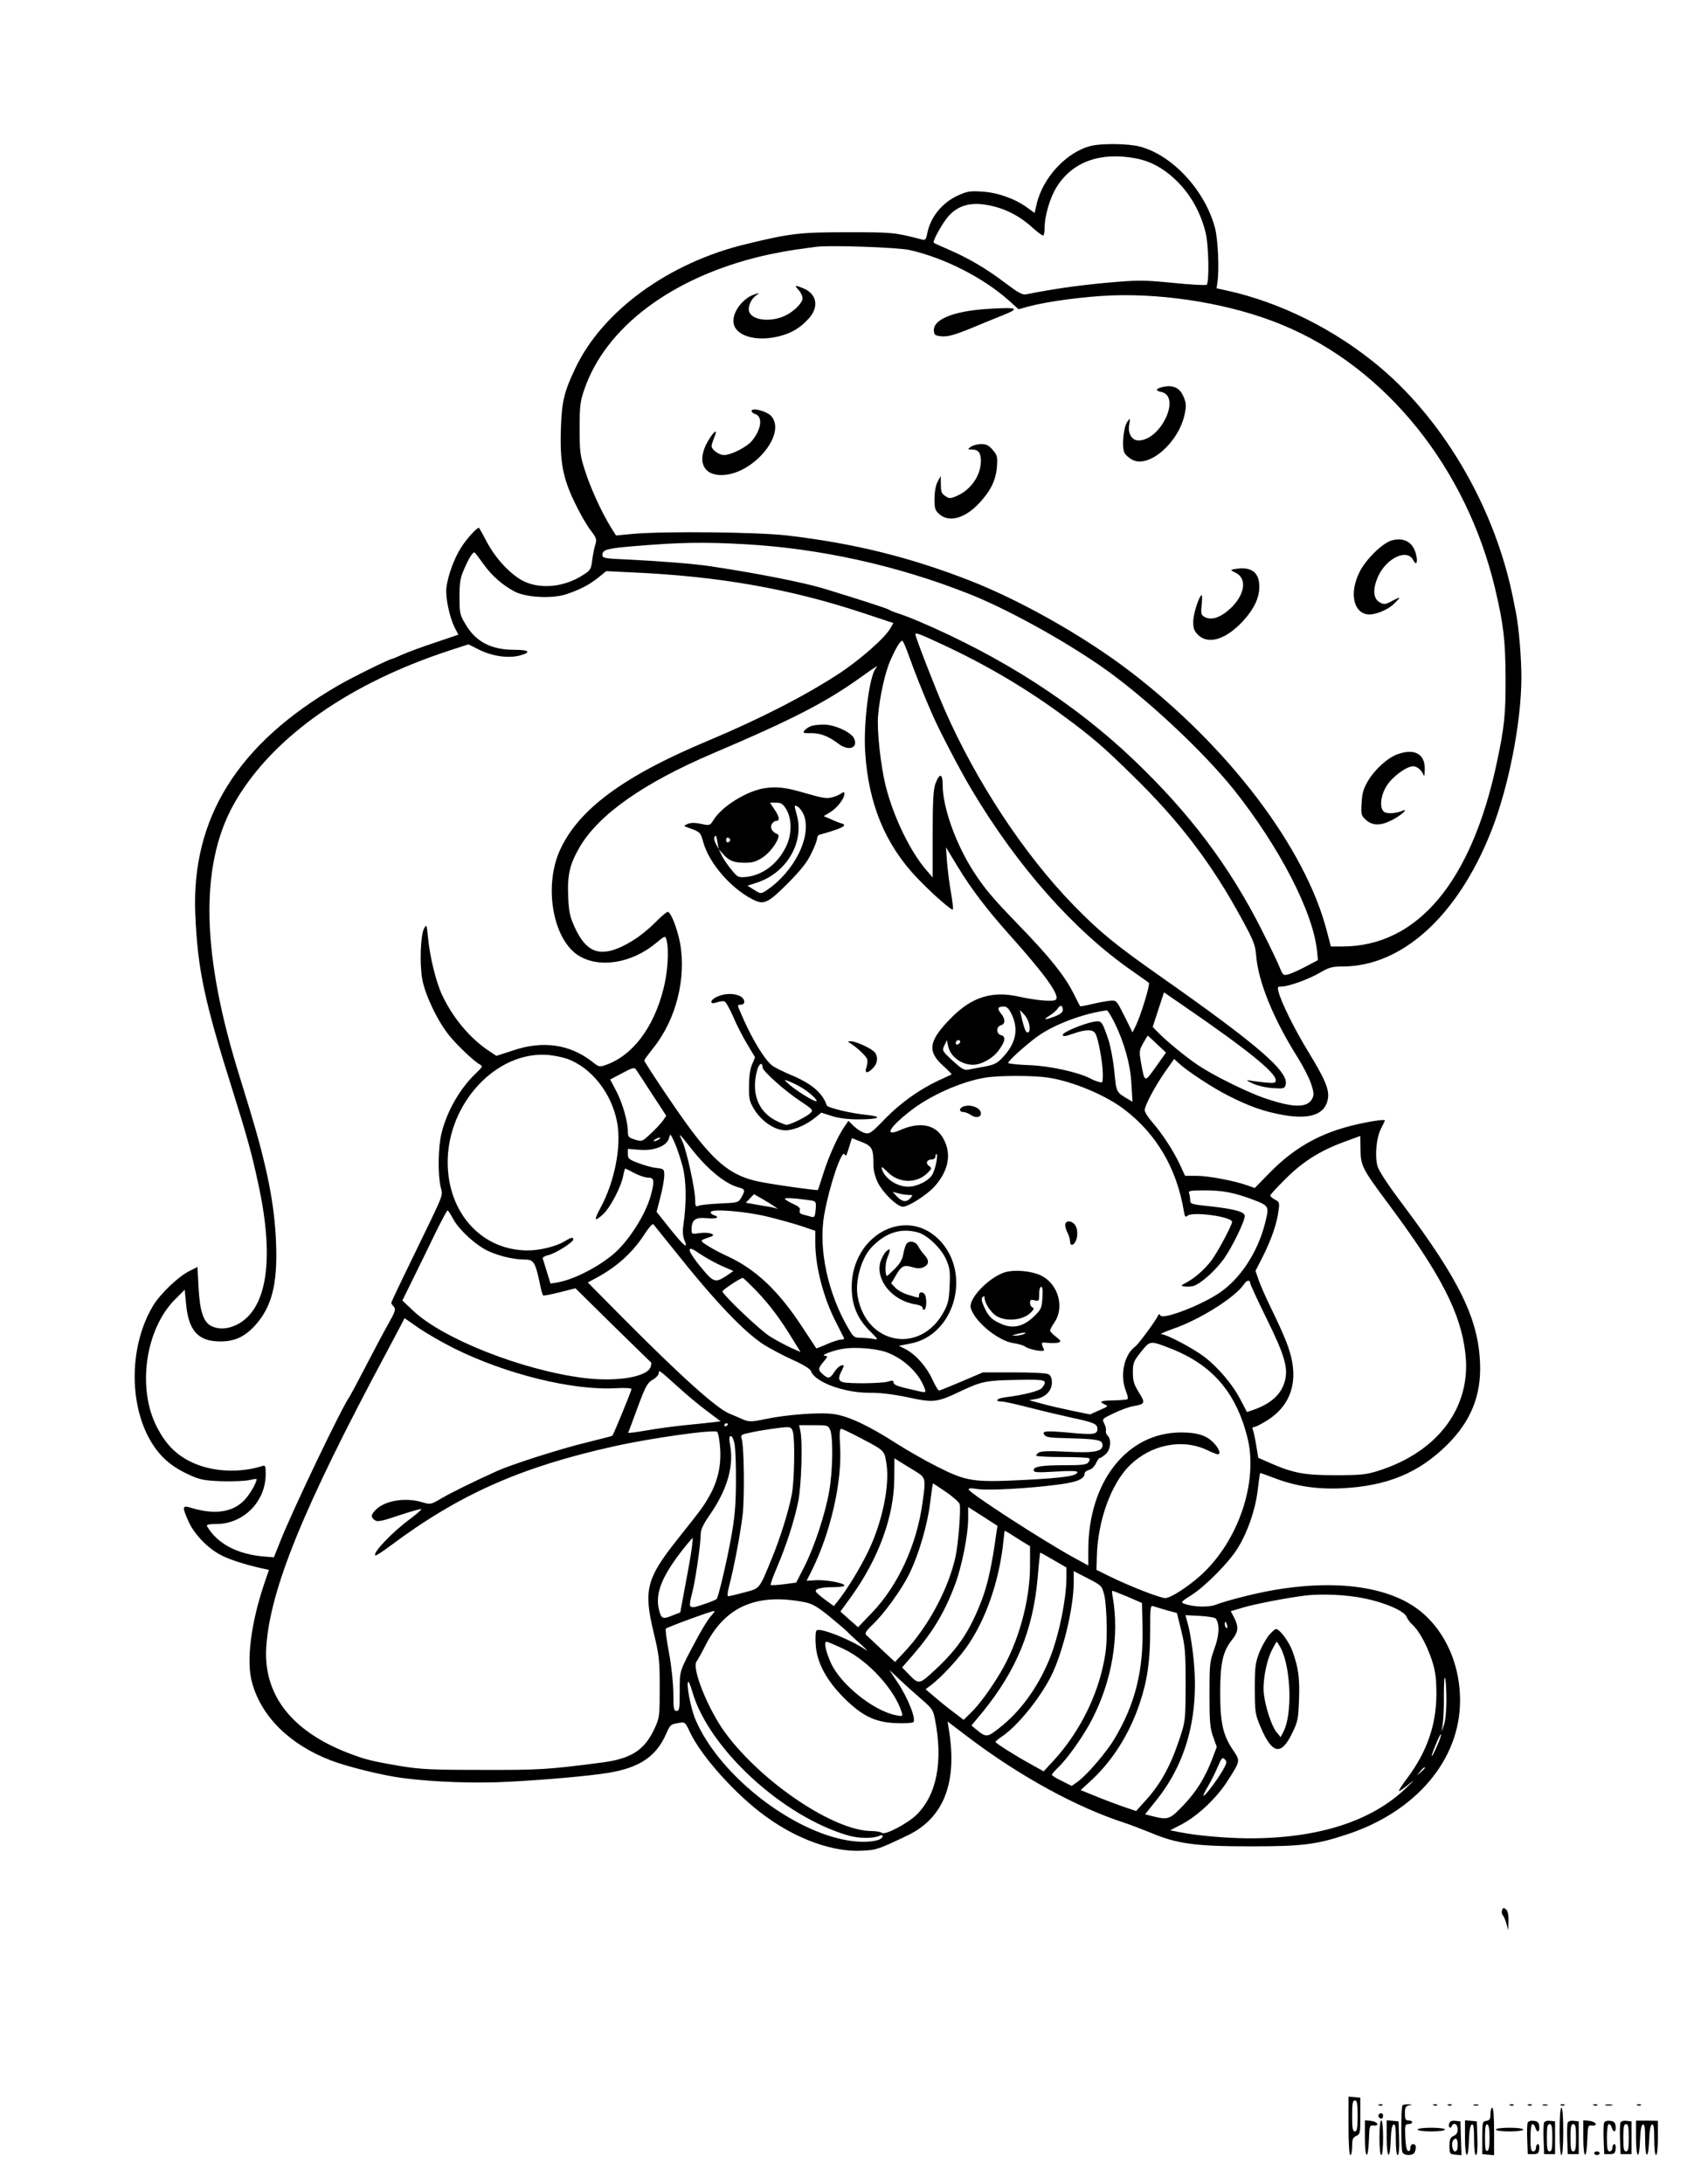 <?xml version="1.0" standalone="no"?>
<!DOCTYPE svg PUBLIC "-//W3C//DTD SVG 20010904//EN"
 "http://www.w3.org/TR/2001/REC-SVG-20010904/DTD/svg10.dtd">
<svg version="1.0" xmlns="http://www.w3.org/2000/svg"
 width="927pt" height="1200pt" viewBox="0 0 927 1200"
 preserveAspectRatio="xMidYMid meet">
<g transform="translate(0,1200) scale(0.1,-0.1)"
fill="#000000" stroke="none">
<path d="M5997 11199 c-134 -32 -267 -173 -301 -322 l-11 -47 -40 29 c-67 49
-162 83 -246 88 -68 5 -84 2 -135 -21 -87 -39 -153 -121 -169 -210 -7 -32 -11
-37 -29 -32 -149 39 -162 40 -401 40 -271 0 -317 -5 -565 -65 -425 -102 -789
-367 -938 -681 -62 -130 -75 -183 -80 -334 -6 -183 11 -272 78 -409 26 -55 65
-122 85 -148 33 -43 35 -50 26 -80 -6 -18 -13 -56 -17 -86 -6 -50 -10 -55 -53
-82 -100 -64 -227 -77 -320 -34 -70 33 -156 123 -205 216 -22 41 -41 76 -43
78 -7 9 -66 -55 -99 -107 -38 -59 -73 -154 -81 -221 -6 -53 17 -163 46 -220
l20 -38 -127 -43 c-70 -23 -151 -53 -180 -66 -29 -13 -55 -24 -58 -24 -13 0
-226 -105 -299 -148 -549 -319 -803 -726 -782 -1252 13 -306 49 -477 208 -980
76 -242 105 -347 139 -508 91 -419 46 -694 -125 -773 -48 -22 -96 -24 -134 -4
-44 22 -63 82 -70 212 l-6 112 -44 -22 c-62 -31 -160 -125 -200 -191 -139
-232 -134 -579 12 -782 46 -64 102 -108 185 -146 59 -27 80 -32 177 -36 61 -2
129 1 153 6 23 5 42 8 42 6 0 -21 -38 -86 -68 -117 -65 -66 -161 -80 -289 -42
-52 16 -54 10 -18 -72 30 -68 100 -143 170 -182 45 -26 139 -57 236 -78 l37
-8 -24 -70 c-75 -221 -102 -430 -69 -549 51 -187 206 -340 431 -427 86 -34
292 -85 399 -98 169 -22 395 -30 582 -20 196 10 445 32 547 49 170 28 262 90
316 213 24 53 24 53 70 61 34 6 35 5 62 -52 62 -132 255 -347 419 -464 173
-125 368 -194 524 -186 83 4 90 7 252 84 200 96 276 292 226 588 l-6 38 109
-83 c283 -215 598 -388 864 -474 30 -10 96 -35 145 -55 142 -60 245 -74 545
-74 282 0 360 9 527 64 382 124 625 410 626 735 1 226 -105 431 -274 532 -202
121 -533 137 -904 44 -66 -16 -138 -37 -160 -46 -40 -17 -126 -15 -178 4 -20
7 -16 12 38 46 79 50 211 184 258 262 54 89 95 208 108 315 6 51 12 94 13 95
1 1 36 -11 77 -27 117 -45 234 -63 369 -57 253 12 428 85 585 242 127 127 184
268 178 440 -8 246 -111 459 -426 879 -81 107 -131 184 -138 210 -15 57 -6
157 20 206 11 22 21 42 21 44 0 9 -103 -8 -189 -30 -179 -46 -315 -125 -446
-259 l-80 -82 -40 14 c-72 26 -217 53 -281 53 l-62 0 -31 67 c-36 75 -96 167
-153 232 -21 24 -38 52 -38 62 0 25 61 139 116 216 l46 65 27 -25 c44 -41 185
-134 269 -176 114 -59 201 -89 303 -107 150 -26 232 4 246 90 8 50 -16 107
-107 256 -75 122 -152 277 -165 333 -6 24 -4 27 17 27 39 0 148 39 211 76 50
29 67 34 124 34 327 0 632 277 816 740 96 241 167 601 167 849 0 107 -14 275
-30 356 -6 28 -12 59 -14 70 -97 491 -370 969 -729 1274 -246 208 -550 360
-847 425 l-55 12 5 34 c10 72 3 236 -14 299 -55 206 -235 400 -414 446 -61 16
-205 18 -265 4z m244 -69 c84 -16 158 -57 230 -129 72 -72 126 -168 153 -276
18 -67 22 -280 6 -290 -5 -3 -89 1 -186 11 -166 16 -187 16 -368 0 -160 -15
-286 -33 -437 -63 -21 -4 -43 8 -112 60 -103 78 -196 134 -308 183 -46 20 -86
38 -88 40 -9 8 51 115 85 151 60 63 136 77 249 48 77 -20 147 -59 210 -117 29
-26 55 -45 59 -41 3 3 6 22 6 40 0 68 31 172 69 230 88 136 239 189 432 153z
m-1241 -504 c195 -45 405 -153 546 -279 l51 -46 54 15 c105 28 306 55 459 61
310 11 666 -50 936 -162 570 -235 1014 -787 1171 -1455 45 -193 55 -277 56
-480 1 -204 -6 -274 -49 -475 -140 -653 -437 -1005 -848 -1005 l-63 0 -23 88
c-118 454 -540 1010 -1080 1423 -248 190 -599 389 -880 499 -331 129 -637 205
-1005 248 -165 19 -670 24 -845 9 l-95 -9 -30 48 c-50 81 -111 215 -141 310
-26 80 -29 103 -29 229 0 121 3 149 24 210 116 346 482 621 981 739 58 13 141
29 185 35 44 6 94 13 110 15 72 10 452 -3 515 -18z m-907 -1616 c413 -23 837
-117 1227 -271 204 -80 507 -246 725 -396 237 -163 563 -466 737 -684 250
-315 433 -670 455 -883 l5 -51 -68 -36 c-38 -20 -81 -39 -97 -43 -25 -6 -28
-3 -44 36 -9 24 -52 114 -96 201 -177 353 -398 648 -708 943 -324 309 -722
565 -1184 762 -38 16 -88 35 -110 42 -22 7 -44 16 -50 20 -8 7 -168 58 -357
116 -112 34 -372 85 -618 122 -91 14 -278 29 -462 38 -126 5 -138 8 -138 25 0
29 26 36 170 48 250 21 383 24 613 11z m-1435 -111 c46 -64 106 -116 172 -150
62 -32 205 -39 281 -14 75 25 127 52 177 92 l43 35 147 -7 c471 -21 863 -90
1259 -221 l172 -57 -17 -30 c-31 -53 -166 -172 -282 -248 -183 -120 -432 -248
-720 -369 -467 -195 -715 -380 -815 -605 -86 -195 -38 -478 98 -571 113 -76
296 -49 432 65 49 40 50 41 57 19 15 -53 8 -177 -16 -270 -54 -215 -170 -367
-317 -419 -35 -12 -39 -11 -75 18 -123 96 -271 117 -434 62 l-92 -30 -41 27
c-103 68 -198 181 -257 306 -34 72 -68 210 -78 317 -7 71 -8 74 -21 51 -20
-34 -26 -192 -11 -278 14 -83 82 -228 146 -308 41 -52 137 -144 170 -162 18
-10 16 -13 -16 -44 -92 -86 -165 -213 -195 -339 -17 -75 -20 -217 -4 -288 12
-58 29 -15 -155 -394 -64 -131 -116 -241 -116 -245 0 -3 6 -13 14 -21 12 -14
8 -27 -31 -96 -25 -44 -81 -150 -125 -235 -44 -85 -84 -159 -88 -165 -39 -51
-317 -632 -381 -796 l-34 -85 -50 4 c-151 12 -262 71 -318 168 -4 7 13 11 51
11 150 0 272 123 272 274 0 43 -2 50 -17 45 -132 -42 -287 -32 -399 25 -80 40
-134 96 -182 189 -110 213 -63 538 100 701 l53 53 7 -73 c13 -152 66 -211 189
-211 78 0 132 25 188 85 94 102 127 229 118 455 -8 213 -49 418 -145 735 -17
55 -49 161 -72 235 -198 657 -199 1134 -2 1465 211 354 629 645 1181 824 l95
31 62 -31 c72 -35 158 -47 222 -30 64 18 50 31 -32 31 -125 0 -210 43 -266
137 -33 55 -35 61 -35 153 0 78 4 105 24 150 30 70 52 103 61 93 4 -4 26 -33
48 -64z m2521 -440 c243 -113 463 -243 671 -397 149 -110 217 -168 373 -322
260 -253 438 -488 604 -795 63 -116 71 -137 76 -200 12 -141 96 -347 229 -557
30 -48 63 -113 73 -144 16 -50 16 -61 4 -83 -28 -49 -105 -47 -258 5 -98 33
-289 128 -371 184 -66 45 -164 125 -216 177 l-30 31 31 95 31 95 109 -75 c347
-238 505 -366 505 -407 0 -17 -6 -18 -62 -13 -35 4 -74 9 -88 12 -14 3 -5 -5
20 -16 26 -13 73 -24 111 -27 61 -4 67 -3 73 16 23 71 -147 218 -694 602 -242
170 -329 241 -471 387 -271 278 -535 679 -709 1076 -52 119 -160 397 -160 412
0 11 25 2 149 -56z m-185 -61 c28 -80 83 -219 129 -323 39 -90 153 -308 217
-415 251 -421 560 -770 875 -990 50 -35 94 -66 98 -70 8 -7 -43 -176 -72 -236
l-18 -36 -44 89 c-44 87 -44 88 -79 85 -19 -2 -64 -10 -98 -18 -35 -9 -65 -14
-67 -12 -1 2 -19 35 -38 74 -47 93 -131 198 -292 364 -153 158 -196 209 -260
309 -95 150 -165 347 -165 468 0 65 -17 68 -40 7 -11 -30 -15 -92 -15 -277 l0
-238 -37 43 c-88 103 -179 292 -221 459 -28 113 -49 307 -42 387 10 112 40
245 70 309 30 67 52 103 63 103 4 0 20 -37 36 -82z m-182 -70 c-35 -43 -68
-302 -58 -459 18 -286 110 -508 285 -692 79 -83 190 -181 197 -174 3 2 -2 43
-10 91 -9 47 -18 123 -22 168 l-6 83 66 -109 c76 -124 158 -232 284 -373 197
-220 277 -332 254 -355 -13 -13 -107 -5 -206 17 -145 32 -256 -3 -368 -116
-125 -126 -135 -184 -46 -264 28 -25 49 -47 47 -48 -2 -1 -33 -16 -69 -32
-109 -51 -211 -124 -297 -212 -74 -77 -85 -85 -110 -78 -15 3 -42 20 -59 36
l-32 31 -20 -29 c-37 -52 -89 -168 -117 -258 -16 -49 -29 -91 -31 -93 -2 -4
-227 27 -313 44 -153 29 -241 96 -386 289 -68 90 -255 369 -255 379 0 3 22 33
48 66 126 155 184 383 149 578 -16 83 -51 172 -68 172 -5 0 -29 -19 -52 -42
-68 -69 -131 -116 -199 -148 -124 -59 -197 -30 -258 101 -29 64 -34 86 -38
174 -5 120 9 178 65 274 107 179 351 350 733 513 435 185 619 280 810 417 88
63 100 70 82 49z m1028 -1877 c0 -12 -14 -24 -43 -35 -57 -22 -69 -20 -30 4
18 11 38 28 45 39 14 23 28 18 28 -8z m-281 -24 c39 -81 24 -157 -46 -233 -33
-36 -47 -43 -103 -54 -36 -7 -77 -14 -91 -17 -21 -4 -37 6 -85 50 -57 53 -58
55 -45 83 l14 29 7 -33 c13 -58 73 -102 137 -102 48 1 110 36 142 81 36 49 39
75 11 82 -12 3 -20 14 -20 27 0 13 8 24 20 27 25 7 26 33 0 65 -22 28 -18 38
16 38 16 0 28 -11 43 -43z m97 -59 c4 -24 2 -37 -7 -40 -10 -4 -18 13 -30 59
l-15 64 23 -24 c13 -13 26 -39 29 -59z m465 20 c57 -115 90 -234 96 -342 l6
-99 -29 17 c-61 36 -60 36 -71 151 -6 61 -21 139 -33 175 -35 101 -37 103 -77
97 -58 -10 -173 -58 -173 -72 0 -11 12 -10 57 6 73 25 109 25 123 -1 16 -30
40 -163 40 -222 0 -47 -1 -49 -22 -42 -13 3 -35 12 -49 20 -68 34 -217 67
-331 72 -65 2 -118 8 -118 12 0 14 123 122 180 159 97 62 242 114 362 130 4 1
21 -27 39 -61z m237 -125 l49 -46 -56 -79 c-62 -87 -61 -88 -81 23 -11 63 -10
69 12 108 12 22 24 41 25 41 1 0 24 -21 51 -47z m-1087 4 c-13 -13 -26 -3 -16
12 3 6 11 8 17 5 6 -4 6 -10 -1 -17z m-2158 -83 c135 -47 248 -189 278 -350
25 -132 -14 -329 -93 -473 -16 -29 -27 -56 -24 -59 4 -3 23 10 42 29 39 37 98
150 109 212 4 20 9 37 11 37 1 0 24 -11 50 -25 26 -14 60 -25 75 -25 34 0 37
-16 15 -98 -29 -107 -126 -258 -211 -327 -91 -74 -219 -137 -303 -151 l-37 -6
-20 64 c-10 35 -21 68 -23 74 -1 6 12 14 30 18 37 7 138 71 138 86 0 15 -11
12 -48 -10 -46 -28 -135 -50 -202 -50 -253 0 -440 206 -440 485 0 325 270 613
553 589 31 -3 76 -12 100 -20z m470 -195 l78 -119 -19 -28 c-11 -15 -41 -47
-67 -71 -46 -43 -47 -44 -86 -32 -35 11 -39 15 -39 44 0 56 -30 159 -64 223
l-33 63 66 35 c56 30 67 33 76 20 6 -8 45 -69 88 -135z m2180 90 c133 -21 308
-94 412 -172 179 -135 291 -326 330 -560 5 -32 9 -37 21 -26 29 24 244 -6 244
-34 0 -19 -79 -166 -113 -212 -39 -51 -91 -96 -137 -121 -33 -17 -33 -19 -11
-22 12 -2 33 -1 46 2 40 10 122 83 171 151 45 64 114 205 114 235 0 22 -59 38
-187 52 -106 11 -113 13 -113 34 0 12 -3 29 -6 38 -5 14 6 16 88 16 96 0 161
-13 258 -49 96 -37 95 -36 71 -133 -40 -157 -133 -300 -247 -379 -104 -71
-316 -152 -328 -126 -5 9 -7 9 -12 0 -13 -29 -109 -159 -126 -171 -61 -44 -85
-158 -52 -242 9 -23 14 -44 10 -47 -3 -3 -37 -6 -76 -7 -73 -1 -85 -6 -48 -23
19 -8 16 -11 -31 -31 l-51 -23 -98 20 c-53 11 -128 28 -167 39 l-70 19 39 7
c52 10 86 46 86 90 0 25 -6 38 -19 46 -12 6 -92 10 -190 10 l-170 0 -117 -50
c-64 -27 -120 -50 -124 -50 -5 0 -22 29 -38 64 -33 70 -91 135 -147 164 l-36
18 62 12 c246 45 341 389 158 572 -184 184 -479 22 -479 -262 0 -97 30 -170
96 -237 52 -52 53 -53 22 -47 -17 3 -48 6 -68 6 -35 0 -41 4 -66 48 -115 193
-168 441 -135 628 29 161 96 359 112 332 9 -13 8 -15 29 53 l11 36 53 -21 c59
-23 66 -36 66 -134 0 -25 10 -62 24 -90 29 -57 107 -132 137 -132 31 0 131 64
174 111 76 85 95 177 51 259 -42 82 -130 100 -240 51 -90 -39 -61 14 56 105
110 86 279 161 410 183 77 13 268 13 351 0z m-2011 -491 c19 -78 21 -193 3
-321 -5 -30 -3 -59 5 -78 23 -55 3 -40 -75 56 l-77 97 21 82 c12 45 21 98 21
118 0 34 -1 36 -42 41 -24 2 -69 15 -100 27 -52 19 -58 25 -58 50 l0 28 63 -5
c82 -7 152 21 163 64 7 27 8 27 32 -27 13 -30 33 -90 44 -132z m50 97 c90
-114 187 -192 261 -210 31 -8 33 -17 10 -55 -16 -27 -19 -28 -117 -32 -56 -3
-109 -8 -118 -13 -15 -6 -18 -2 -18 31 0 59 -45 264 -69 320 -25 55 -25 55 51
-41z m3674 2 c0 -90 9 -108 150 -297 290 -389 401 -603 426 -825 35 -295 -150
-543 -482 -647 -65 -20 -95 -23 -235 -23 -171 0 -231 12 -365 71 l-56 25 -11
67 c-6 37 -14 75 -18 85 -5 11 -3 17 7 17 8 0 43 18 77 40 109 71 155 179 132
314 -12 71 -40 141 -121 308 -26 53 -55 119 -64 146 l-17 50 40 78 c47 94 78
183 86 250 7 46 5 51 -19 63 -14 8 -26 18 -26 23 0 4 37 45 83 90 94 95 191
156 322 204 50 18 90 33 90 33 0 1 0 -32 1 -72z m-3856 53 c-8 -5 -19 -10 -25
-10 -5 0 -3 5 5 10 8 5 20 10 25 10 6 0 3 -5 -5 -10z m1526 -121 c-4 -23 -13
-54 -22 -71 -18 -34 -83 -67 -132 -68 -63 0 -130 44 -146 97 -5 17 2 13 32
-17 62 -62 159 -64 219 -4 24 24 24 26 8 38 -21 15 -12 36 16 36 10 0 19 7 19
15 0 8 3 15 6 15 4 0 4 -18 0 -41z m-154 -184 c25 0 25 -1 11 -17 -22 -25 -45
-22 -74 8 l-24 26 30 -8 c17 -5 42 -9 57 -9z m-737 -63 l20 -14 -20 6 c-11 3
-38 8 -60 11 -22 4 -53 9 -68 12 l-29 5 23 24 22 23 46 -26 c25 -15 55 -33 66
-41z m200 33 c29 -5 30 -7 27 -50 -3 -37 -7 -45 -21 -41 -9 3 -29 8 -44 12
-20 5 -26 11 -22 24 4 12 -5 21 -35 35 -23 10 -44 23 -47 28 -5 8 58 4 142 -8z
m-1966 -100 c31 -60 126 -147 193 -178 61 -28 140 -47 201 -47 49 0 58 -14 82
-125 7 -37 16 -69 19 -72 2 -3 43 5 91 17 l87 22 206 -203 c114 -112 209 -204
210 -205 2 -2 1 -12 -3 -24 -18 -55 -184 -83 -365 -61 -337 42 -775 214 -940
370 l-59 56 64 130 c35 72 90 183 121 248 32 64 60 117 63 117 3 0 17 -20 30
-45z m1731 10 c58 -14 140 -37 183 -51 l77 -26 0 -67 c0 -129 45 -303 114
-436 22 -44 42 -83 44 -87 2 -5 -6 -8 -17 -8 -11 0 -46 -11 -77 -25 -32 -14
-58 -24 -59 -23 0 2 -36 55 -78 119 -129 197 -254 315 -407 386 -36 16 -85 42
-110 58 -47 30 -48 29 15 50 37 12 -11 28 -61 20 -43 -6 -44 -6 -44 22 1 52
22 67 85 60 54 -5 75 5 35 18 -11 4 -17 11 -14 17 11 18 197 2 314 -27z m-514
-185 c220 -277 381 -446 490 -517 34 -21 104 -59 157 -83 59 -26 99 -51 103
-62 19 -60 179 -120 319 -120 60 1 131 -8 214 -25 143 -31 159 -29 297 37 109
51 134 56 307 59 156 3 165 0 134 -43 -13 -18 -100 -40 -204 -53 -45 -5 -60
-23 -19 -23 13 0 77 -14 142 -31 66 -17 171 -42 234 -56 132 -28 150 -36 150
-64 0 -30 -21 -33 -157 -20 -130 12 -152 9 -132 -15 8 -10 38 -14 108 -15 53
-1 121 -4 151 -7 46 -6 56 -11 58 -28 5 -38 -42 -48 -193 -40 -93 5 -141 4
-156 -4 -11 -7 -18 -15 -14 -18 4 -4 69 -7 145 -7 76 0 141 -3 145 -7 5 -4 2
-14 -5 -23 -10 -12 -36 -15 -125 -15 -132 0 -175 -7 -175 -27 0 -13 17 -14
120 -8 83 5 120 4 120 -3 0 -21 -78 -32 -293 -43 -278 -14 -317 -8 -475 72
-64 32 -166 90 -227 129 -151 97 -263 150 -344 161 -73 11 -256 -3 -368 -26
-85 -18 -98 -18 -136 -1 -18 8 -48 21 -68 29 -71 29 -263 201 -586 526 l-193
195 50 27 c114 62 200 141 266 245 20 31 40 52 44 48 4 -5 56 -70 116 -144z
m1338 99 c53 -15 129 -88 156 -151 19 -44 22 -65 18 -142 -3 -77 -8 -99 -33
-145 -128 -233 -424 -180 -472 85 -16 85 20 212 76 271 77 81 161 108 255 82z
m-1076 -185 l62 -27 -33 -23 c-66 -44 -75 -42 -144 42 -35 41 -63 84 -63 94 0
16 9 13 58 -20 31 -21 86 -51 120 -66z m188 -136 c73 -76 133 -156 202 -270
l41 -66 -57 25 c-31 15 -82 42 -112 61 -57 36 -260 230 -260 247 1 9 94 71
111 74 3 1 37 -32 75 -71z m2714 41 c0 -5 40 -92 89 -192 100 -202 121 -274
101 -345 -19 -72 -75 -123 -170 -157 l-38 -13 -34 65 c-43 85 -124 180 -201
239 -62 47 -208 124 -236 124 -9 1 20 13 64 29 147 50 344 174 391 246 15 23
34 25 34 4z m-4375 -357 c286 -142 651 -232 888 -219 53 3 87 1 87 -5 0 -9
-98 -248 -105 -256 -2 -2 -65 -18 -141 -37 -142 -34 -411 -120 -493 -157 -129
-58 -252 -119 -305 -150 -58 -34 -60 -35 -104 -22 -91 28 -201 11 -253 -37
-32 -30 -34 -46 -6 -63 12 -8 45 -1 131 29 64 21 118 36 121 34 2 -3 -25 -27
-61 -54 -97 -71 -207 -186 -192 -201 3 -3 41 22 84 54 376 281 715 432 1229
546 206 46 551 94 566 79 6 -6 13 -46 16 -89 7 -95 -13 -182 -59 -263 -34 -60
-41 -69 -176 -239 -170 -214 -186 -278 -131 -508 31 -129 34 -151 34 -304 0
-160 -1 -167 -28 -226 -55 -120 -129 -167 -293 -188 -294 -38 -336 -41 -654
-40 -289 0 -339 3 -455 22 -163 28 -191 36 -290 74 -306 121 -458 319 -442
578 21 319 204 767 661 1620 31 58 66 124 78 147 l21 41 76 -53 c42 -29 130
-80 196 -113z m3943 -3 c224 -89 354 -240 416 -485 62 -244 -49 -572 -256
-759 -71 -64 -166 -125 -195 -125 -28 0 -195 65 -303 118 l-75 37 2 70 c4 197
78 404 182 505 116 113 285 147 420 85 29 -14 57 -25 62 -25 20 0 7 34 -24 65
-39 39 -89 55 -177 55 -297 0 -510 -271 -510 -648 l0 -83 -77 42 c-170 93
-573 354 -580 375 -3 8 12 9 49 3 57 -9 282 3 446 25 101 13 142 31 142 61 0
7 11 16 24 19 14 3 30 19 38 36 7 16 17 30 22 30 5 0 20 10 33 22 26 24 31 79
10 100 -8 7 -12 19 -10 28 2 8 -2 26 -10 40 -12 24 -11 25 54 56 36 17 84 35
105 38 67 12 69 17 32 76 -27 44 -33 63 -33 110 0 52 4 61 45 113 51 63 48 63
168 16z m-1580 -14 c92 -28 183 -107 217 -189 17 -40 18 -40 -45 -25 -96 21
-120 30 -120 44 0 11 -7 12 -32 4 -36 -10 -210 -12 -245 -3 -27 7 -29 24 -7
65 14 29 14 31 -3 27 -10 -2 -27 -18 -38 -35 -23 -37 -34 -40 -63 -14 -28 24
-28 33 4 70 23 28 24 31 7 32 -30 1 46 31 102 39 60 10 164 2 223 -15z m-1123
-203 c38 -35 104 -90 147 -122 l78 -59 -43 -5 c-23 -3 -91 -10 -152 -16 -60
-6 -156 -19 -213 -29 -57 -10 -102 -16 -100 -12 2 3 25 66 52 139 43 116 53
134 83 152 18 10 33 27 33 36 0 20 -1 20 115 -84z m265 -196 c0 -3 -4 -8 -10
-11 -5 -3 -10 -1 -10 4 0 6 5 11 10 11 6 0 10 -2 10 -4z m562 -33 c17 -43 14
-227 -6 -338 -22 -125 -82 -307 -138 -416 l-43 -84 -68 -9 c-37 -5 -70 -6 -72
-4 -3 3 13 46 34 96 52 121 96 258 117 362 18 89 25 327 12 388 l-7 32 79 0
c78 0 81 -1 92 -27z m-205 -10 c12 -43 8 -270 -6 -343 -18 -94 -64 -241 -109
-350 -72 -175 -64 -165 -152 -189 -43 -11 -82 -21 -88 -21 -6 0 -5 19 4 54 28
106 63 293 75 396 11 102 8 372 -6 417 -6 19 -2 22 47 32 64 14 163 28 200 30
22 1 29 -5 35 -26z m372 -34 c132 -69 130 -67 142 -140 19 -120 -23 -323 -101
-484 -44 -91 -118 -212 -168 -274 l-20 -25 -48 35 c-26 19 -49 39 -51 45 -5
15 30 24 100 24 31 0 57 4 57 9 0 14 -105 33 -160 29 l-48 -3 25 49 c106 210
172 496 159 694 -4 64 -2 92 6 92 6 0 54 -23 107 -51z m-692 -36 c4 -27 8
-120 7 -208 -1 -127 -6 -191 -28 -310 -23 -127 -69 -321 -78 -330 -9 -9 -112
-45 -128 -45 -24 0 -24 9 -6 81 17 65 46 264 46 316 0 28 12 55 50 110 94 135
132 263 113 377 -8 44 -7 56 3 56 7 0 16 -20 21 -47z m996 -148 c54 -34 55
-38 36 -172 -32 -232 -134 -454 -279 -605 l-75 -78 -49 43 -48 43 61 84 c149
208 234 440 235 647 l1 111 35 -22 c19 -12 56 -35 83 -51z m164 -111 c38 -26
72 -56 76 -67 8 -22 -7 -222 -23 -292 -40 -179 -152 -386 -284 -525 l-48 -51
-72 67 c-39 37 -77 73 -85 80 -11 10 -5 21 37 61 61 59 153 185 197 273 52
104 102 274 116 393 7 59 14 107 16 107 1 0 33 -21 70 -46z m277 -233 c-23
-168 -47 -278 -79 -361 -65 -170 -128 -264 -255 -383 -91 -84 -90 -84 -149
-23 l-34 35 62 71 c110 128 174 236 231 390 36 98 70 270 70 355 l0 65 80 -51
81 -52 -7 -46z m138 -37 l48 -29 0 -106 c0 -194 -64 -424 -163 -589 -56 -94
-120 -180 -164 -222 l-38 -37 -59 45 c-32 24 -79 62 -104 84 l-46 39 29 22
c58 43 162 156 209 228 94 141 161 334 186 531 5 46 10 86 10 88 0 3 10 -2 23
-10 12 -8 43 -27 69 -44z m-1809 -26 c-2 -24 -18 -116 -35 -205 l-30 -162 -39
-15 c-58 -24 -65 -21 -78 30 -23 92 18 191 148 352 19 23 35 42 37 42 1 0 0
-19 -3 -42z m1986 -79 l71 -41 0 -53 c0 -123 -44 -334 -96 -457 -64 -153 -158
-282 -272 -371 -68 -54 -73 -54 -130 -7 l-24 20 60 72 c188 231 279 454 304
741 6 75 13 137 14 137 1 0 34 -18 73 -41z m279 -193 c7 -28 13 -107 13 -176
1 -103 -4 -145 -25 -235 -43 -178 -137 -355 -263 -494 l-58 -63 -70 39 c-86
47 -195 116 -195 123 0 3 16 16 35 29 86 58 207 207 270 331 65 129 125 376
125 518 l0 60 78 -40 c76 -39 77 -41 90 -92z m129 -9 l78 -34 3 -129 c6 -242
-40 -426 -154 -617 -46 -77 -152 -200 -205 -238 l-30 -21 -54 27 c-30 14 -55
30 -55 34 0 4 14 20 31 37 53 49 143 176 191 270 109 212 150 457 112 672 -4
17 -4 32 -1 32 3 0 40 -15 84 -33z m1296 -8 c117 -23 224 -70 236 -102 5 -12
18 -31 30 -41 37 -33 79 -109 107 -191 22 -67 26 -98 27 -190 0 -171 -52 -321
-163 -468 -28 -37 -47 -67 -42 -67 5 0 31 18 58 41 31 26 24 17 -19 -24 -190
-184 -486 -278 -867 -277 -120 1 -276 14 -368 32 l-62 12 65 34 c89 47 193
146 252 240 69 108 69 107 29 166 -56 83 -71 149 -71 316 0 163 14 227 66 292
34 43 36 70 11 120 l-19 36 71 21 c61 18 236 52 331 64 89 12 234 6 328 -14z
m-3075 -21 c43 -8 69 -22 135 -75 45 -37 91 -76 102 -87 11 -12 45 -43 75 -70
30 -27 42 -40 25 -29 -83 56 -245 120 -267 106 -6 -3 -9 -35 -6 -77 6 -99 57
-195 154 -293 100 -100 172 -135 284 -140 47 -2 91 0 98 5 19 13 -30 137 -88
222 l-43 65 59 -55 c32 -31 87 -79 120 -108 57 -49 62 -58 72 -110 45 -231 9
-413 -101 -522 -50 -49 -176 -115 -191 -100 -5 5 -31 10 -56 10 -206 0 -603
266 -805 540 -95 130 -186 357 -157 392 5 7 29 49 51 93 108 209 279 283 539
233z m1993 -45 l56 -15 24 -97 c21 -86 24 -117 24 -296 -1 -199 -1 -200 -34
-300 -53 -158 -107 -254 -204 -357 l-34 -38 -74 25 c-40 14 -109 40 -152 58
l-79 32 44 40 c127 114 221 261 280 435 42 125 58 233 58 397 0 134 1 145 18
138 9 -3 42 -13 73 -22z m-2503 -30 c-15 -16 -49 -71 -77 -123 -100 -188 -96
-174 -96 -292 0 -96 -2 -108 -17 -108 -16 0 -18 11 -18 98 -1 59 -10 146 -24
222 -13 69 -21 128 -17 132 7 8 249 97 265 97 6 1 -2 -11 -16 -26z m2773 -16
c22 -33 19 -92 -8 -165 -26 -73 -27 -86 -27 -252 0 -150 3 -183 20 -232 l20
-56 -26 -69 c-41 -104 -85 -175 -158 -252 -73 -77 -84 -81 -167 -60 l-43 11
61 76 c165 205 235 462 207 764 -6 65 -19 149 -28 187 l-18 67 81 -4 c44 -3
83 -9 86 -15z m62 -37 c3 -11 1 -18 -4 -14 -5 3 -9 12 -9 20 0 20 7 17 13 -6z
m-2104 -131 c134 -65 278 -223 316 -347 6 -22 5 -23 -30 -16 -124 23 -307 170
-360 289 -28 63 -39 115 -23 115 6 0 50 -19 97 -41z m3309 -279 c0 -54 -5
-112 -13 -135 l-13 -40 6 45 c4 25 7 97 6 160 0 63 3 104 7 90 4 -14 7 -68 7
-120z m-4143 43 c91 -311 496 -684 858 -788 57 -16 134 -17 170 -1 10 5 17 4
17 -2 0 -22 -61 -35 -138 -30 -321 23 -757 352 -892 674 -26 63 -52 204 -37
204 3 0 13 -26 22 -57z m4091 -297 c-34 -77 -40 -71 -7 8 14 36 27 61 29 57 2
-5 -8 -34 -22 -65z m-1175 -129 c-29 -52 -102 -149 -108 -143 -2 2 9 26 25 52
16 27 40 75 53 106 21 50 26 55 39 42 13 -13 12 -19 -9 -57z m1109 10 c0 -2
-10 -12 -22 -23 l-23 -19 19 23 c18 21 26 27 26 19z"/>
<path d="M4388 10407 c12 -13 22 -33 22 -46 0 -25 -48 -73 -95 -95 -75 -36
-173 -28 -196 16 -13 25 4 72 35 94 21 16 21 16 -4 8 -62 -18 -120 -89 -120
-147 0 -80 121 -119 257 -83 66 18 111 45 157 96 58 64 45 135 -30 166 -46 19
-51 18 -26 -9z"/>
<path d="M5430 10303 c-194 -12 -308 -59 -298 -125 2 -19 10 -23 45 -26 33 -2
69 8 155 43 62 26 141 58 176 72 100 40 87 46 -78 36z"/>
<path d="M6385 9873 c-35 -9 -37 -20 -5 -26 113 -23 -1 -267 -124 -267 -37 0
-60 40 -51 87 6 38 6 38 -11 15 -21 -30 -31 -141 -15 -170 6 -12 26 -29 43
-38 92 -48 256 95 288 252 9 42 8 59 -5 91 -21 53 -59 71 -120 56z"/>
<path d="M4130 9742 c0 -6 9 -14 20 -17 43 -14 34 -85 -19 -148 -29 -34 -113
-77 -153 -77 -28 0 -68 30 -68 50 0 6 7 26 14 45 19 44 8 45 -21 2 -77 -114
-50 -207 61 -207 171 0 361 225 274 324 -24 27 -108 49 -108 28z"/>
<path d="M5334 9545 c-18 -14 -18 -14 7 -15 36 0 49 -18 49 -64 -1 -80 -56
-158 -133 -191 -35 -15 -41 -15 -63 0 -20 13 -24 24 -24 63 l-1 47 -16 -30
c-11 -19 -17 -54 -18 -93 0 -58 3 -66 28 -88 54 -46 140 -22 219 63 62 67 90
124 96 198 4 55 2 64 -23 93 -21 25 -34 32 -64 32 -20 0 -46 -7 -57 -15z"/>
<path d="M7645 9030 c-51 -16 -140 -104 -174 -172 -54 -107 -38 -214 35 -232
36 -10 113 18 152 55 17 16 32 32 32 34 0 3 -19 -5 -41 -17 -38 -20 -44 -20
-68 -7 -35 20 -39 71 -10 138 45 105 162 160 195 93 17 -34 27 -10 14 36 -17
65 -68 92 -135 72z"/>
<path d="M6782 8873 c-23 -4 -22 -5 10 -21 62 -32 48 -121 -31 -195 -54 -50
-104 -67 -141 -47 -20 11 -22 17 -17 66 3 30 3 54 1 54 -14 0 -46 -99 -47
-142 -1 -40 4 -53 26 -76 57 -56 156 -25 250 79 58 63 87 126 87 185 0 82 -46
114 -138 97z"/>
<path d="M7679 7856 c-53 -19 -121 -80 -160 -143 -27 -46 -34 -69 -37 -124 -4
-64 -2 -70 23 -93 36 -33 81 -34 143 -2 50 25 98 68 57 51 -36 -15 -85 -17
-100 -5 -26 21 -19 90 15 143 31 50 109 107 145 107 22 0 48 -22 58 -50 3 -8
6 7 6 33 2 85 -56 117 -150 83z"/>
<path d="M4455 8010 c-12 -4 -27 -15 -34 -23 -11 -14 -7 -16 37 -15 51 0 93
-16 149 -58 56 -43 110 -24 86 29 -16 35 -109 77 -168 76 -28 0 -59 -4 -70 -9z"/>
<path d="M4204 7670 c-98 -14 -238 -100 -284 -176 -19 -30 -20 -31 -69 -20
-35 7 -57 6 -73 -1 -22 -10 -22 -11 -3 -18 74 -26 74 -26 90 -84 33 -114 147
-247 266 -310 66 -35 86 -26 199 87 71 72 105 114 128 163 18 36 32 73 32 83
0 9 6 18 13 20 124 34 159 52 121 62 -11 3 -37 13 -58 23 l-40 17 38 23 c38
24 76 74 76 100 0 11 -4 11 -22 -1 -13 -8 -36 -17 -51 -20 -30 -6 -46 -3 -162
30 -90 26 -138 31 -201 22z m117 -117 c32 -55 31 -141 -4 -209 -47 -93 -128
-153 -217 -162 -43 -4 -47 -2 -81 40 -20 24 -44 59 -53 78 l-17 35 23 -26 c33
-38 60 -49 121 -49 43 0 63 6 99 30 50 33 104 119 80 127 -28 11 -42 34 -32
54 6 10 17 19 25 19 22 0 18 22 -10 64 l-24 36 33 0 c29 0 38 -6 57 -37z m95
-28 c48 -117 -51 -316 -209 -420 -26 -16 -28 -16 -63 6 l-37 23 53 17 c162 53
261 221 218 373 -15 54 -15 55 4 45 11 -6 26 -26 34 -44z m-473 -155 l6 -35
-15 28 c-8 15 -12 32 -8 38 8 14 10 10 17 -31z m69 15 c0 -5 -5 -11 -11 -13
-6 -2 -11 4 -11 13 0 9 5 15 11 13 6 -2 11 -8 11 -13z"/>
<path d="M3943 6525 c-43 -18 -47 -48 -4 -32 15 5 34 8 42 5 8 -3 29 -41 48
-84 18 -44 53 -111 77 -151 l43 -72 -16 -38 c-11 -24 -17 -67 -17 -119 -1 -73
2 -85 29 -130 41 -66 113 -114 171 -114 47 0 116 30 168 73 l29 24 60 -19 c38
-12 89 -18 145 -18 114 0 139 15 41 25 -83 8 -212 39 -216 52 -23 69 -85 121
-199 168 -38 16 -81 37 -97 48 -43 29 -117 151 -176 290 -20 46 -20 47 -1 47
29 0 25 34 -5 48 -34 16 -83 14 -122 -3z m247 -389 c0 -20 123 -130 207 -185
70 -47 73 -50 56 -66 -19 -20 -111 -65 -131 -65 -7 0 -34 11 -60 24 -97 50
-135 152 -102 274 10 39 30 50 30 18z m214 -111 c43 -25 97 -75 80 -75 -16 0
-107 57 -144 89 -34 30 -35 31 -7 21 16 -6 48 -21 71 -35z"/>
<path d="M4674 6267 c38 -24 85 -69 91 -86 3 -10 1 -30 -4 -45 -13 -34 7 -36
37 -3 27 28 28 68 4 90 -24 22 -103 57 -127 56 -19 0 -19 0 -1 -12z"/>
<path d="M5292 5920 c-24 -10 -22 -30 4 -30 8 0 26 -7 39 -16 27 -18 55 -13
55 9 0 31 -58 53 -98 37z"/>
<path d="M5854 5276 c-3 -8 2 -28 10 -45 9 -16 16 -39 16 -51 0 -25 16 -26 30
-1 15 29 12 77 -6 95 -19 20 -43 21 -50 2z"/>
<path d="M5513 5007 c-89 -34 -191 -144 -179 -192 19 -73 147 -180 233 -194
29 -4 58 -13 66 -19 21 -17 110 -33 104 -18 -18 43 -19 42 23 38 22 -2 48 -1
57 2 15 6 13 11 -15 32 -18 14 -32 29 -32 34 0 5 11 26 25 46 53 78 23 200
-63 250 -54 32 -164 42 -219 21z m215 -138 c-4 -58 -7 -64 -50 -105 -55 -52
-112 -65 -173 -39 -53 22 -74 42 -97 94 -14 31 -17 46 -9 54 8 8 11 7 11 -2 0
-29 34 -82 65 -101 57 -35 156 -23 196 26 11 13 11 18 2 21 -7 3 -13 14 -13
25 0 17 4 19 25 14 24 -6 25 -4 25 34 0 23 5 40 11 40 8 0 10 -20 7 -61z
m-103 -199 c-11 -5 -31 -8 -45 -8 -23 0 -22 1 5 8 42 11 65 11 40 0z"/>
<path d="M4982 5167 c-6 -7 -14 -32 -18 -55 -5 -31 -18 -53 -46 -82 -22 -22
-42 -40 -43 -40 -12 0 -12 68 0 97 20 48 19 60 -5 38 -11 -10 -25 -36 -32 -57
-29 -99 64 -214 191 -234 26 -4 41 -12 41 -21 0 -8 5 -11 10 -8 11 7 13 54 4
79 -8 20 -34 21 -34 1 0 -18 4 -18 -56 0 -28 8 -61 26 -73 39 l-24 25 26 44
c31 53 44 59 91 45 26 -8 42 -8 61 0 31 14 32 38 4 68 -12 13 -27 34 -33 46
-13 27 -48 35 -64 15z"/>
<path d="M6971 3014 c-16 -21 -40 -64 -53 -98 -20 -53 -23 -78 -23 -196 1
-130 2 -138 33 -211 62 -146 112 -156 171 -34 32 65 35 78 39 186 5 121 -4
180 -37 270 -20 53 -70 119 -90 119 -5 0 -23 -16 -40 -36z m68 -71 c55 -110
63 -361 14 -456 l-16 -31 -24 29 c-25 32 -58 131 -68 206 -8 64 11 174 41 237
14 28 27 52 30 52 2 0 12 -17 23 -37z"/>
<path d="M8254 1506 c-3 -9 -2 -22 4 -29 6 -6 15 -28 20 -47 l10 -35 1 51 c1
34 -4 56 -14 64 -12 10 -16 9 -21 -4z"/>
<path d="M7410 321 c0 -101 4 -161 10 -161 6 0 10 21 10 48 0 39 4 49 23 57
21 9 22 16 22 110 l0 100 -32 3 -33 3 0 -160z m50 54 c0 -69 -3 -85 -15 -85
-12 0 -15 16 -15 85 0 69 3 85 15 85 12 0 15 -16 15 -85z"/>
<path d="M7578 433 c7 -3 16 -2 19 1 4 3 -2 6 -13 5 -11 0 -14 -3 -6 -6z"/>
<path d="M7707 433 c-9 -8 -9 -236 -1 -257 8 -21 60 -21 68 0 10 27 7 44 -9
44 -9 0 -15 -9 -15 -21 0 -12 -5 -19 -12 -17 -9 3 -14 30 -16 76 -3 67 -1 72
18 72 11 0 20 5 20 10 0 6 -9 10 -20 10 -17 0 -20 7 -20 39 0 33 4 40 23 44
20 4 20 4 -4 6 -14 0 -29 -2 -32 -6z"/>
<path d="M7878 433 c7 -3 16 -2 19 1 4 3 -2 6 -13 5 -11 0 -14 -3 -6 -6z"/>
<path d="M7958 433 c7 -3 16 -2 19 1 4 3 -2 6 -13 5 -11 0 -14 -3 -6 -6z"/>
<path d="M8098 433 c6 -2 18 -2 25 0 6 3 1 5 -13 5 -14 0 -19 -2 -12 -5z"/>
<path d="M8298 433 c7 -3 16 -2 19 1 4 3 -2 6 -13 5 -11 0 -14 -3 -6 -6z"/>
<path d="M8398 433 c7 -3 16 -2 19 1 4 3 -2 6 -13 5 -11 0 -14 -3 -6 -6z"/>
<path d="M8478 433 c6 -2 18 -2 25 0 6 3 1 5 -13 5 -14 0 -19 -2 -12 -5z"/>
<path d="M8578 433 c7 -3 16 -2 19 1 4 3 -2 6 -13 5 -11 0 -14 -3 -6 -6z"/>
<path d="M8758 433 c7 -3 16 -2 19 1 4 3 -2 6 -13 5 -11 0 -14 -3 -6 -6z"/>
<path d="M8823 433 c9 -2 25 -2 35 0 9 3 1 5 -18 5 -19 0 -27 -2 -17 -5z"/>
<path d="M8998 433 c7 -3 16 -2 19 1 4 3 -2 6 -13 5 -11 0 -14 -3 -6 -6z"/>
<path d="M8190 386 c0 -28 -4 -35 -22 -38 -22 -3 -23 -7 -23 -93 l0 -90 33 -3
32 -3 0 130 c0 81 -4 131 -10 131 -5 0 -10 -15 -10 -34z m-5 -131 c0 -46 -4
-70 -12 -72 -10 -4 -13 15 -13 72 0 57 3 76 13 73 8 -3 12 -27 12 -73z"/>
<path d="M8570 290 c0 -80 4 -130 10 -130 6 0 10 50 10 130 0 80 -4 130 -10
130 -6 0 -10 -50 -10 -130z"/>
<path d="M7577 384 c-8 -8 1 -24 14 -24 5 0 9 7 9 15 0 15 -12 20 -23 9z"/>
<path d="M7500 256 c0 -118 18 -129 22 -13 3 79 4 82 26 79 15 -1 22 2 20 10
-3 7 -19 14 -36 16 l-32 3 0 -95z"/>
<path d="M7580 255 c0 -57 4 -95 10 -95 6 0 10 38 10 95 0 57 -4 95 -10 95 -6
0 -10 -38 -10 -95z"/>
<path d="M7620 256 c0 -118 18 -129 22 -14 2 54 7 83 16 86 9 3 12 -18 12 -82
0 -53 4 -86 10 -86 7 0 10 33 8 93 l-3 92 -32 3 -33 3 0 -95z"/>
<path d="M7964 335 c-4 -9 -3 -19 1 -23 4 -4 10 -1 12 6 9 24 33 13 33 -16 0
-19 -7 -30 -22 -37 -19 -8 -23 -18 -23 -55 0 -44 1 -45 33 -48 l33 -3 -3 93
-3 93 -28 3 c-18 2 -29 -2 -33 -13z m46 -120 c0 -24 -5 -35 -15 -35 -15 0 -22
50 -8 63 15 15 23 5 23 -28z"/>
<path d="M8050 256 c0 -118 18 -129 22 -14 2 54 7 83 16 86 9 3 12 -18 12 -82
0 -53 4 -86 10 -86 7 0 10 33 8 93 l-3 92 -32 3 -33 3 0 -95z"/>
<path d="M8394 337 c-2 -7 -4 -49 -2 -93 l3 -79 30 0 c25 0 30 4 33 28 2 15
-1 27 -7 27 -6 0 -11 -9 -11 -20 0 -11 -7 -20 -15 -20 -12 0 -15 15 -15 75 0
48 4 75 11 75 6 0 13 -9 16 -20 8 -30 25 -24 21 8 -2 21 -9 28 -31 30 -16 2
-29 -2 -33 -11z"/>
<path d="M8484 337 c-2 -7 -4 -49 -2 -93 l3 -79 30 0 30 0 0 90 0 90 -28 3
c-16 2 -29 -2 -33 -11z m46 -82 c0 -60 -3 -75 -15 -75 -12 0 -15 15 -15 75 0
60 3 75 15 75 12 0 15 -15 15 -75z"/>
<path d="M8614 337 c-2 -7 -4 -49 -2 -93 l3 -79 30 0 30 0 0 90 0 90 -28 3
c-16 2 -29 -2 -33 -11z m46 -82 c0 -60 -3 -75 -15 -75 -12 0 -15 15 -15 75 0
60 3 75 15 75 12 0 15 -15 15 -75z"/>
<path d="M8700 256 c0 -118 18 -129 22 -13 3 79 4 82 26 79 15 -1 22 2 20 10
-3 7 -19 14 -36 16 l-32 3 0 -95z"/>
<path d="M8814 337 c-2 -7 -4 -49 -2 -93 l3 -79 30 0 c25 0 30 4 33 28 2 15
-1 27 -7 27 -6 0 -11 -9 -11 -20 0 -11 -7 -20 -15 -20 -12 0 -15 15 -15 75 0
48 4 75 11 75 6 0 13 -9 16 -20 8 -30 25 -24 21 8 -2 21 -9 28 -31 30 -16 2
-29 -2 -33 -11z"/>
<path d="M8904 337 c-2 -7 -4 -49 -2 -93 l3 -79 30 0 30 0 0 90 0 90 -28 3
c-16 2 -29 -2 -33 -11z m46 -82 c0 -60 -3 -75 -15 -75 -12 0 -15 15 -15 75 0
60 3 75 15 75 12 0 15 -15 15 -75z"/>
<path d="M8990 254 c0 -116 18 -126 22 -12 2 54 7 83 16 86 9 3 12 -18 12 -82
0 -110 18 -113 22 -4 2 54 7 83 16 86 9 3 12 -18 12 -82 0 -51 4 -86 10 -86 6
0 10 38 10 94 l0 94 -60 1 -60 0 0 -95z"/>
<path d="M7790 300 c0 -6 32 -10 75 -10 43 0 75 4 75 10 0 6 -32 10 -75 10
-43 0 -75 -4 -75 -10z"/>
<path d="M8220 300 c0 -6 32 -10 75 -10 43 0 75 4 75 10 0 6 -32 10 -75 10
-43 0 -75 -4 -75 -10z"/>
<path d="M8760 170 c0 -5 7 -10 15 -10 8 0 15 5 15 10 0 6 -7 10 -15 10 -8 0
-15 -4 -15 -10z"/>
</g>
</svg>

